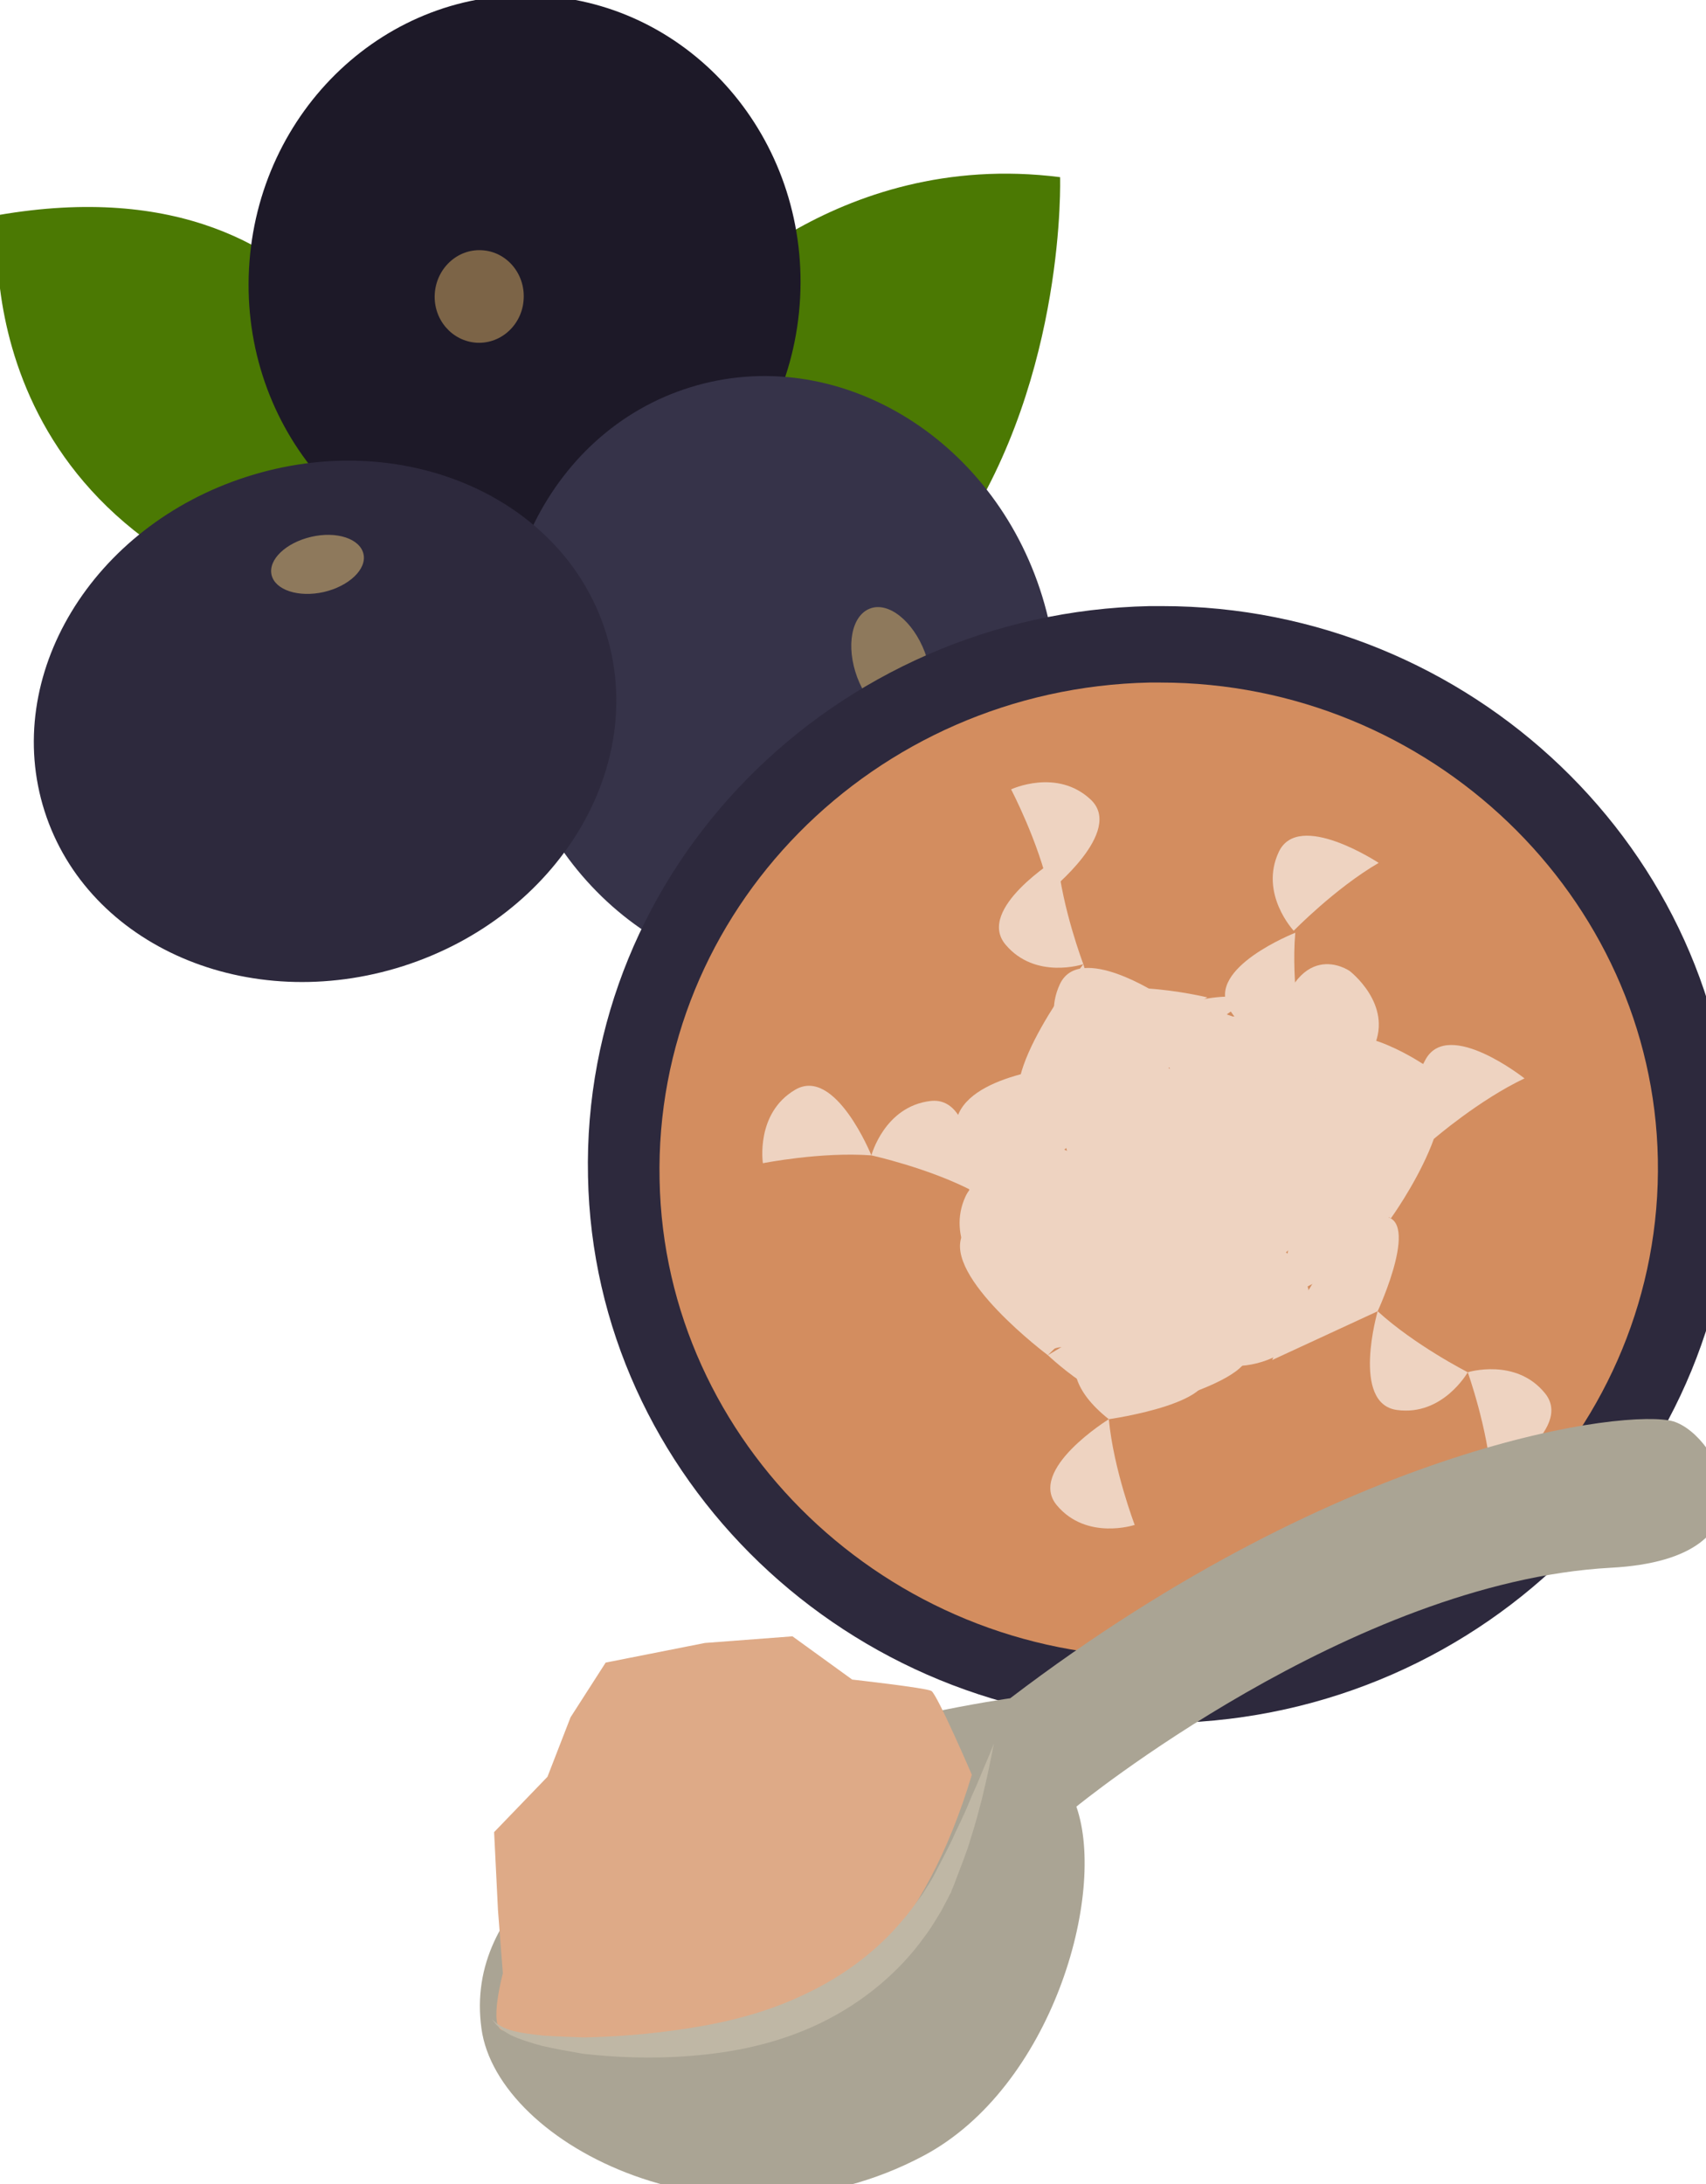 <?xml version="1.0" encoding="UTF-8" standalone="no"?>
<!-- Created with Inkscape (http://www.inkscape.org/) -->

<svg
   xmlns:dc="http://purl.org/dc/elements/1.1/"
   xmlns:cc="http://creativecommons.org/ns#"
   xmlns:rdf="http://www.w3.org/1999/02/22-rdf-syntax-ns#"
   xmlns:svg="http://www.w3.org/2000/svg"
   xmlns="http://www.w3.org/2000/svg"
   xmlns:sodipodi="http://sodipodi.sourceforge.net/DTD/sodipodi-0.dtd"
   xmlns:inkscape="http://www.inkscape.org/namespaces/inkscape"
   width="1146.921mm"
   height="1467.63mm"
   viewBox="0 0 1146.921 1467.63"
   version="1.1"
   id="svg8"
   inkscape:version="0.92.4 (5da689c313, 2019-01-14)"
   sodipodi:docname="Dužina borůvek acai čerstvá.svg">
  <defs
     id="defs2">
    <style
       type="text/css"
       id="style2">
   <![CDATA[
    .fil1 {fill:#1D1928;fill-rule:nonzero}
    .fil3 {fill:#2D293D;fill-rule:nonzero}
    .fil2 {fill:#363349;fill-rule:nonzero}
    .fil0 {fill:#4B7903;fill-rule:nonzero}
    .fil4 {fill:#7C6447;fill-rule:nonzero}
    .fil5 {fill:#8E795C;fill-rule:nonzero}
   ]]>
  </style>
    <style
       type="text/css"
       id="style2-3"><![CDATA[
    .fil5 {fill:#45AF51;fill-rule:nonzero}
    .fil4 {fill:#662E12;fill-rule:nonzero}
    .fil2 {fill:#93360C;fill-rule:nonzero}
    .fil9 {fill:#AAA494;fill-rule:nonzero}
    .fil3 {fill:#BF5D36;fill-rule:nonzero}
    .fil11 {fill:#BFB7A5;fill-rule:nonzero}
    .fil1 {fill:#CC5E21;fill-rule:nonzero}
    .fil8 {fill:#D8D8D8;fill-rule:nonzero}
    .fil10 {fill:#E5E1DA;fill-rule:nonzero}
    .fil7 {fill:#E6E6E6;fill-rule:nonzero}
    .fil0 {fill:#EAB234;fill-rule:nonzero}
    .fil6 {fill:#F4F2F2;fill-rule:nonzero}
    .fil12 {fill:white;fill-rule:nonzero}
   ]]></style>
    <style
       type="text/css"
       id="style2-6"><![CDATA[
    .fil3 {fill:#628C2C;fill-rule:nonzero}
    .fil0 {fill:#7CD6E0;fill-rule:nonzero}
    .fil2 {fill:#BC0F41;fill-rule:nonzero}
    .fil1 {fill:#E04661;fill-rule:nonzero}
   ]]></style>
    <style
       type="text/css"
       id="style2-7"><![CDATA[
    .str0 {stroke:white;stroke-width:70.56}
    .fil1 {fill:#5D6608;fill-rule:nonzero}
    .fil4 {fill:#7A1111;fill-rule:nonzero}
    .fil2 {fill:#A51C1C;fill-rule:nonzero}
    .fil5 {fill:#AF5941;fill-rule:nonzero}
    .fil6 {fill:#BA1313;fill-rule:nonzero}
    .fil3 {fill:#BC664B;fill-rule:nonzero}
    .fil7 {fill:#BF3D3D;fill-rule:nonzero}
    .fil0 {fill:white;fill-rule:nonzero}
   ]]></style>
    <style
       type="text/css"
       id="style2-0"><![CDATA[
    .fil0 {fill:#5D6608;fill-rule:nonzero}
    .fil1 {fill:#750404;fill-rule:nonzero}
    .fil2 {fill:#8C2626;fill-rule:nonzero}
   ]]></style>
    <style
       type="text/css"
       id="style2-9"><![CDATA[
    .fil5 {fill:#45AF51;fill-rule:nonzero}
    .fil4 {fill:#662E12;fill-rule:nonzero}
    .fil2 {fill:#93360C;fill-rule:nonzero}
    .fil9 {fill:#AAA494;fill-rule:nonzero}
    .fil3 {fill:#BF5D36;fill-rule:nonzero}
    .fil11 {fill:#BFB7A5;fill-rule:nonzero}
    .fil1 {fill:#CC5E21;fill-rule:nonzero}
    .fil8 {fill:#D8D8D8;fill-rule:nonzero}
    .fil10 {fill:#E5E1DA;fill-rule:nonzero}
    .fil7 {fill:#E6E6E6;fill-rule:nonzero}
    .fil0 {fill:#EAB234;fill-rule:nonzero}
    .fil6 {fill:#F4F2F2;fill-rule:nonzero}
    .fil12 {fill:white;fill-rule:nonzero}
   ]]></style>
    <style
       type="text/css"
       id="style2-6-7"><![CDATA[
    .fil3 {fill:#628C2C;fill-rule:nonzero}
    .fil0 {fill:#7CD6E0;fill-rule:nonzero}
    .fil2 {fill:#BC0F41;fill-rule:nonzero}
    .fil1 {fill:#E04661;fill-rule:nonzero}
   ]]></style>
    <style
       type="text/css"
       id="style2-7-7"><![CDATA[
    .str0 {stroke:white;stroke-width:70.56}
    .fil1 {fill:#5D6608;fill-rule:nonzero}
    .fil4 {fill:#7A1111;fill-rule:nonzero}
    .fil2 {fill:#A51C1C;fill-rule:nonzero}
    .fil5 {fill:#AF5941;fill-rule:nonzero}
    .fil6 {fill:#BA1313;fill-rule:nonzero}
    .fil3 {fill:#BC664B;fill-rule:nonzero}
    .fil7 {fill:#BF3D3D;fill-rule:nonzero}
    .fil0 {fill:white;fill-rule:nonzero}
   ]]></style>
    <style
       type="text/css"
       id="style2-96"><![CDATA[
    .fil5 {fill:#45AF51;fill-rule:nonzero}
    .fil4 {fill:#662E12;fill-rule:nonzero}
    .fil2 {fill:#93360C;fill-rule:nonzero}
    .fil9 {fill:#AAA494;fill-rule:nonzero}
    .fil3 {fill:#BF5D36;fill-rule:nonzero}
    .fil11 {fill:#BFB7A5;fill-rule:nonzero}
    .fil1 {fill:#CC5E21;fill-rule:nonzero}
    .fil8 {fill:#D8D8D8;fill-rule:nonzero}
    .fil10 {fill:#E5E1DA;fill-rule:nonzero}
    .fil7 {fill:#E6E6E6;fill-rule:nonzero}
    .fil0 {fill:#EAB234;fill-rule:nonzero}
    .fil6 {fill:#F4F2F2;fill-rule:nonzero}
    .fil12 {fill:white;fill-rule:nonzero}
   ]]></style>
    <style
       type="text/css"
       id="style2-6-9"><![CDATA[
    .fil3 {fill:#628C2C;fill-rule:nonzero}
    .fil0 {fill:#7CD6E0;fill-rule:nonzero}
    .fil2 {fill:#BC0F41;fill-rule:nonzero}
    .fil1 {fill:#E04661;fill-rule:nonzero}
   ]]></style>
    <style
       type="text/css"
       id="style2-7-73"><![CDATA[
    .str0 {stroke:white;stroke-width:70.56}
    .fil1 {fill:#5D6608;fill-rule:nonzero}
    .fil4 {fill:#7A1111;fill-rule:nonzero}
    .fil2 {fill:#A51C1C;fill-rule:nonzero}
    .fil5 {fill:#AF5941;fill-rule:nonzero}
    .fil6 {fill:#BA1313;fill-rule:nonzero}
    .fil3 {fill:#BC664B;fill-rule:nonzero}
    .fil7 {fill:#BF3D3D;fill-rule:nonzero}
    .fil0 {fill:white;fill-rule:nonzero}
   ]]></style>
    <style
       type="text/css"
       id="style2-2"><![CDATA[
    .str0 {stroke:white;stroke-width:70.56}
    .fil1 {fill:#5D6608;fill-rule:nonzero}
    .fil2 {fill:#750404;fill-rule:nonzero}
    .fil3 {fill:#8C2626;fill-rule:nonzero}
    .fil0 {fill:white;fill-rule:nonzero}
   ]]></style>
    <style
       type="text/css"
       id="style2-0-5"><![CDATA[
    .fil3 {fill:#628C2C;fill-rule:nonzero}
    .fil0 {fill:#7CD6E0;fill-rule:nonzero}
    .fil2 {fill:#BC0F41;fill-rule:nonzero}
    .fil1 {fill:#E04661;fill-rule:nonzero}
   ]]></style>
    <style
       type="text/css"
       id="style2-8"><![CDATA[
    .fil1 {fill:#281710;fill-rule:nonzero}
    .fil5 {fill:#2B1803;fill-rule:nonzero}
    .fil0 {fill:#8E2014;fill-rule:nonzero}
    .fil2 {fill:#AA2F26;fill-rule:nonzero}
    .fil4 {fill:#AF610B;fill-rule:nonzero}
    .fil3 {fill:#E38106;fill-rule:nonzero}
   ]]></style>
    <style
       type="text/css"
       id="style2-23"><![CDATA[
    .fil5 {fill:#45AF51;fill-rule:nonzero}
    .fil4 {fill:#662E12;fill-rule:nonzero}
    .fil2 {fill:#93360C;fill-rule:nonzero}
    .fil3 {fill:#BF5D36;fill-rule:nonzero}
    .fil1 {fill:#D3290D;fill-rule:nonzero}
    .fil6 {fill:#EAB234;fill-rule:nonzero}
    .fil0 {fill:#F4CE82;fill-rule:nonzero}
   ]]></style>
    <style
       type="text/css"
       id="style2-09"><![CDATA[
    .fil1 {fill:#A63621;fill-rule:nonzero}
    .fil0 {fill:#45AF51;fill-rule:nonzero}
    .fil2 {fill:#ECC500;fill-rule:nonzero}
   ]]></style>
    <style
       type="text/css"
       id="style2-22"><![CDATA[
    .fil5 {fill:#45AF51;fill-rule:nonzero}
    .fil4 {fill:#662E12;fill-rule:nonzero}
    .fil2 {fill:#93360C;fill-rule:nonzero}
    .fil9 {fill:#AAA494;fill-rule:nonzero}
    .fil3 {fill:#BF5D36;fill-rule:nonzero}
    .fil11 {fill:#BFB7A5;fill-rule:nonzero}
    .fil1 {fill:#CC5E21;fill-rule:nonzero}
    .fil8 {fill:#D8D8D8;fill-rule:nonzero}
    .fil10 {fill:#E5E1DA;fill-rule:nonzero}
    .fil7 {fill:#E6E6E6;fill-rule:nonzero}
    .fil0 {fill:#EAB234;fill-rule:nonzero}
    .fil6 {fill:#F4F2F2;fill-rule:nonzero}
    .fil12 {fill:white;fill-rule:nonzero}
   ]]></style>
    <style
       type="text/css"
       id="style2-6-94"><![CDATA[
    .fil3 {fill:#628C2C;fill-rule:nonzero}
    .fil0 {fill:#7CD6E0;fill-rule:nonzero}
    .fil2 {fill:#BC0F41;fill-rule:nonzero}
    .fil1 {fill:#E04661;fill-rule:nonzero}
   ]]></style>
    <style
       type="text/css"
       id="style2-7-2"><![CDATA[
    .str0 {stroke:white;stroke-width:70.56}
    .fil1 {fill:#5D6608;fill-rule:nonzero}
    .fil4 {fill:#7A1111;fill-rule:nonzero}
    .fil2 {fill:#A51C1C;fill-rule:nonzero}
    .fil5 {fill:#AF5941;fill-rule:nonzero}
    .fil6 {fill:#BA1313;fill-rule:nonzero}
    .fil3 {fill:#BC664B;fill-rule:nonzero}
    .fil7 {fill:#BF3D3D;fill-rule:nonzero}
    .fil0 {fill:white;fill-rule:nonzero}
   ]]></style>
    <style
       type="text/css"
       id="style2-5"><![CDATA[
    .str0 {stroke:white;stroke-width:70.56}
    .fil1 {fill:#2E0F57;fill-rule:nonzero}
    .fil4 {fill:#451682;fill-rule:nonzero}
    .fil2 {fill:#8F6EC4;fill-rule:nonzero}
    .fil3 {fill:#B09ADB;fill-rule:nonzero}
    .fil0 {fill:white;fill-rule:nonzero}
   ]]></style>
  </defs>
  <sodipodi:namedview
     id="base"
     pagecolor="#ffffff"
     bordercolor="#666666"
     borderopacity="1.0"
     inkscape:pageopacity="0.0"
     inkscape:pageshadow="2"
     inkscape:zoom="0.0875"
     inkscape:cx="3380.4624"
     inkscape:cy="2179.3807"
     inkscape:document-units="mm"
     inkscape:current-layer="_547400224"
     showgrid="false"
     showguides="false"
     inkscape:window-width="1920"
     inkscape:window-height="1001"
     inkscape:window-x="-9"
     inkscape:window-y="-9"
     inkscape:window-maximized="1" />
  <g
     inkscape:label="Vrstva 1"
     inkscape:groupmode="layer"
     id="layer1"
     transform="translate(1870.326,1355.336)">
 
 <g
   transform="matrix(0.132,0,0,0.132,-2888.29,-2963.51)"
   id="Vrstva_x0020_1">

  <path
   d="m 9824,14539 c 0,0 -307,-1574 -2121,-1261 0,0 -198,1564 1614,2051 z"
   style="fill:#4b7903;fill-rule:nonzero"
   id="path7"
   class="fil0"
   inkscape:connector-curvature="0" />

  <path
   d="m 11251,13749 c 0,0 703,-811 1860,-664 0,0 32,1003 -510,1821 l -1461,-703 z"
   style="fill:#4b7903;fill-rule:nonzero"
   id="path9"
   class="fil0"
   inkscape:connector-curvature="0" />

  <path
   d="m 11787,13698 c -42,809 -704,1433 -1479,1392 -776,-40 -1370,-728 -1328,-1537 42,-809 704,-1433 1479,-1392 776,40 1370,728 1328,1537 z"
   style="fill:#1d1928;fill-rule:nonzero"
   id="path11"
   class="fil1"
   inkscape:connector-curvature="0" />

  <path
   d="m 13020,15219 c 251,816 -144,1660 -882,1888 -737,227 -1539,-250 -1790,-1065 -251,-816 144,-1661 882,-1888 737,-227 1539,250 1790,1065 z"
   style="fill:#363349;fill-rule:nonzero"
   id="path13"
   class="fil2"
   inkscape:connector-curvature="0" />

  <path
   d="m 8969,14610 c 789,-253 1607,100 1827,788 220,688 -241,1450 -1030,1703 -789,252 -1607,-101 -1827,-788 -220,-688 241,-1451 1030,-1703 z"
   style="fill:#2d293d;fill-rule:nonzero"
   id="path15"
   class="fil3"
   inkscape:connector-curvature="0" />

  <path
   d="m 10379,13704 c -6,130 -113,230 -238,224 -126,-7 -222,-117 -215,-247 7,-130 114,-231 239,-224 125,6 221,117 214,247 z"
   style="fill:#7c6447;fill-rule:nonzero"
   id="path17"
   class="fil4"
   inkscape:connector-curvature="0" />

  <path
   d="m 12422,15503 c 59,158 30,315 -65,350 -94,36 -219,-63 -279,-221 -59,-159 -30,-315 65,-351 94,-36 219,64 279,222 z"
   style="fill:#8e795c;fill-rule:nonzero"
   id="path19"
   class="fil5"
   inkscape:connector-curvature="0" />

  <path
   d="m 9297,14916 c 129,-30 248,9 266,87 18,77 -73,164 -202,194 -129,29 -248,-10 -266,-87 -18,-78 73,-164 202,-194 z"
   style="fill:#8e795c;fill-rule:nonzero"
   id="path21"
   class="fil5"
   inkscape:connector-curvature="0" />

 </g>

<g
   inkscape:label="Vrstva 1"
   inkscape:groupmode="layer"
   transform="matrix(3.401,0,0,3.401,-143.559,-269.041)"
   id="layer1-4">
  <g
     inkscape:label="Vrstva 1"
     inkscape:groupmode="layer"
     transform="matrix(0.265,0,0,0.265,-37.972,299.049)"
     id="layer1-1" />
  <g
     inkscape:label="Vrstva 1"
     inkscape:groupmode="layer"
     transform="matrix(0.265,0,0,0.265,-617.826,298.137)"
     id="layer1-7">
    <g
       transform="matrix(0.265,0,0,0.265,-2958.65,-3764.55)"
       id="Vrstva_x0020_1-7">
      <g
         inkscape:label="Vrstva 1"
         inkscape:groupmode="layer"
         transform="matrix(3.78,0,0,3.78,19426.7,14383.5)"
         id="layer1-8">
        <g
           transform="matrix(0.265,0,0,0.265,-2958.65,-3764.55)"
           id="Vrstva_x0020_1-8">
          <g
             transform="matrix(1.069,0.217,-0.217,1.069,4903.69,-5230.97)"
             id="_547400224">
            <g
               inkscape:label="Vrstva 1"
               inkscape:groupmode="layer"
               transform="matrix(3.397,-0.689,0.689,3.397,6273.39,16894.8)"
               id="layer1-82">
              <g
                 transform="matrix(0.265,0,0,0.265,-2763.745,-4127.476)"
                 id="Vrstva_x0020_1-73">
                <g
                   transform="matrix(0.766,0,0,0.766,3594.611,246.131)"
                   id="Vrstva_x0020_1-18">
                  <path
                     inkscape:connector-curvature="0"
                     d="m 6681.33,12615.3 c -20,1041 837,1903 1914,1926 1077,22 1967,-804 1987,-1845 20,-1041 -837,-1903 -1914,-1926 -1078,-22 -1967,804 -1987,1845 z"
                     style="fill:#d38d5f;fill-opacity:1;fill-rule:nonzero"
                     id="path9-8"
                     class="fil1" />
                  <path
                     inkscape:connector-curvature="0"
                     d="m 8665.71,11110.2 h -35.329 c -869.097,17.665 -1558.02,713.649 -1543.88,1547.42 17.665,816.103 717.182,1480.29 1565.08,1480.29 h 35.329 c 865.564,-17.665 1558.02,-713.649 1540.35,-1547.42 -14.132,-816.103 -717.183,-1480.29 -1561.55,-1480.29 z m -14.132,3557.65 c -1130.53,0 -2066.76,-897.361 -2087.95,-1999.63 -24.73,-1127 897.361,-2063.22 2056.16,-2087.95 h 45.928 c 1130.53,0 2066.76,897.361 2087.95,1999.63 21.198,1127 -900.894,2063.22 -2056.16,2087.95 z"
                     style="fill:#2d293d;fill-opacity:1;fill-rule:nonzero;stroke-width:3.533"
                     id="path39-8"
                     class="fil4" />
                  <path
                     inkscape:connector-curvature="0"
                     d="m 9074.898,12158.122 c 0,0 297.338,188.702 366.667,33.245 69.151,-154.903 -89.423,-275.828 -89.423,-275.828 0,0 -199.092,-139.839 -277.244,242.583 z"
                     style="fill:#eed3c1;fill-opacity:1;fill-rule:nonzero;stroke-width:0.402"
                     id="path19-31"
                     class="fil2"
                     sodipodi:nodetypes="ccccc" />
                  <path
                     inkscape:connector-curvature="0"
                     d="m 8659.41,11322.3 h -30.819 c -758.124,15.409 -1359.08,622.524 -1346.75,1349.83 15.408,711.898 625.607,1291.28 1365.24,1291.28 h 30.818 c 755.043,-15.41 1359.08,-622.525 1343.67,-1349.83 -12.328,-711.896 -625.608,-1291.28 -1362.16,-1291.28 z m -12.327,3103.38 c -986.179,0 -1802.86,-782.78 -1821.35,-1744.3 -21.572,-983.096 782.78,-1799.78 1793.61,-1821.35 h 40.064 c 986.177,0 1802.86,782.78 1821.35,1744.3 18.491,983.096 -785.861,1799.77 -1793.61,1821.35 z"
                     style="fill:#d38d5f;fill-opacity:1;fill-rule:nonzero;stroke-width:3.082"
                     id="path39-8-2"
                     class="fil4" />
                  <path
                     inkscape:connector-curvature="0"
                     d="m 8252.529,11623.957 c 0,0 275.606,-219.226 151.391,-335.604 -123.749,-116.031 -291.393,-37.307 -291.393,-37.307 0,0 101.157,192.881 140.003,372.911 z"
                     style="fill:#eed3c1;fill-opacity:1;fill-rule:nonzero;stroke-width:0.402"
                     id="path19-3"
                     class="fil2" />
                  <path
                     inkscape:connector-curvature="0"
                     d="m 7601.209,12590.638 c 0,0 -132.273,-326.377 -279.045,-240.173 -146.307,85.856 -118.241,268.925 -118.241,268.925 0,0 213.622,-42.44 397.286,-28.752 z"
                     style="fill:#eed3c1;fill-opacity:1;fill-rule:nonzero;stroke-width:0.402"
                     id="path19-8"
                     class="fil2"
                     inkscape:transform-center-x="-32.901786"
                     inkscape:transform-center-y="-8.5513014" />
                  <path
                     inkscape:connector-curvature="0"
                     d="m 8247.448,13321.755 c 0,0 288.63,273.547 357.958,118.09 69.152,-154.903 -60.093,-287.56 -60.093,-287.56 0,0 -140.456,73.855 -297.865,169.47 z"
                     style="fill:#eed3c1;fill-opacity:1;fill-rule:nonzero;stroke-width:0.402"
                     id="path19-83"
                     class="fil2"
                     sodipodi:nodetypes="cccc" />
                  <path
                     inkscape:connector-curvature="0"
                     d="m 8545.32,13152.3 c 0,0 -118.038,-331.791 -268.4,-252.013 -149.882,79.45 -129.758,263.562 -129.758,263.562 0,0 215.257,-33.164 398.158,-11.549 z"
                     style="fill:#f4e3d7;fill-opacity:1;fill-rule:nonzero;stroke-width:0.402"
                     id="path19-1"
                     class="fil2" />
                  <path
                     inkscape:connector-curvature="0"
                     d="m 8282.333,11503.929 c 0,0 -299.65,185.009 -190.106,315.291 109.122,129.882 284.917,71.586 284.917,71.586 0,0 -77.579,-203.512 -94.81,-386.877 z"
                     style="fill:#eed3c1;fill-opacity:1;fill-rule:nonzero;stroke-width:0.402"
                     id="path19-4"
                     class="fil2" />
                  <path
                     inkscape:transform-center-x="6.9490078"
                     inkscape:transform-center-y="19.77792"
                     inkscape:connector-curvature="0"
                     d="m 9153.05,11775.7 c 0,0 -327.815,128.668 -243.233,276.381 84.239,147.244 267.606,121.198 267.606,121.198 0,0 -40.083,-214.077 -24.373,-397.579 z"
                     style="fill:#eed3c1;fill-opacity:1;fill-rule:nonzero;stroke-width:0.402"
                     id="path19-9"
                     class="fil2" />
                  <path
                     inkscape:connector-curvature="0"
                     d="m 9454.941,13160.798 c 0,0 171.63,-369.757 3.12,-345.719 -167.947,23.891 -389.394,524.274 -389.394,524.274 z"
                     style="fill:#eed3c1;fill-opacity:1;fill-rule:nonzero;stroke-width:0.402"
                     id="path19-2"
                     class="fil2"
                     sodipodi:nodetypes="cccc" />
                  <path
                     inkscape:transform-center-x="-128.82391"
                     inkscape:transform-center-y="-41.159534"
                     inkscape:connector-curvature="0"
                     d="m 7976.763,12723.385 c 0,0 9.495,-352.034 -159.516,-331.818 -168.445,20.082 -216.038,199.071 -216.038,199.071 0,0 212.741,46.657 375.554,132.747 z"
                     style="fill:#eed3c1;fill-opacity:1;fill-rule:nonzero;stroke-width:0.402"
                     id="path19-8-8"
                     class="fil2" />
                  <path
                     inkscape:connector-curvature="0"
                     d="m 8334.651,12069.8 c 0,0 -263.192,233.984 -132.793,343.388 129.915,109.082 292.999,21.299 292.999,21.299 0,0 -111.563,-187.054 -160.206,-364.687 z"
                     style="fill:#eed3c1;fill-opacity:1;fill-rule:nonzero;stroke-width:0.402"
                     id="path19-17-7"
                     class="fil2" />
                  <path
                     inkscape:connector-curvature="0"
                     d="m 8697.555,12620.18 c 0,0 -263.192,233.984 -132.793,343.388 129.915,109.082 292.999,21.299 292.999,21.299 0,0 -111.563,-187.054 -160.206,-364.687 z"
                     style="fill:#eed3c1;fill-opacity:1;fill-rule:nonzero;stroke-width:0.402"
                     id="path19-17-3"
                     class="fil2" />
                  <path
                     inkscape:connector-curvature="0"
                     d="m 8850.067,12150.912 c 0,0 -263.192,233.984 -132.793,343.388 129.915,109.082 292.999,21.299 292.999,21.299 0,0 -111.563,-187.054 -160.206,-364.687 z"
                     style="fill:#eed3c1;fill-opacity:1;fill-rule:nonzero;stroke-width:0.402"
                     id="path19-17-6"
                     class="fil2" />
                  <path
                     inkscape:connector-curvature="0"
                     d="m 8537.349,12255.493 c 0,0 -263.192,233.984 -132.793,343.388 129.915,109.082 292.999,21.299 292.999,21.299 0,0 -111.563,-187.054 -160.206,-364.687 z"
                     style="fill:#eed3c1;fill-opacity:1;fill-rule:nonzero;stroke-width:0.402"
                     id="path19-17-2"
                     class="fil2" />
                  <path
                     inkscape:connector-curvature="0"
                     d="m 8377.143,11890.806 c 0,0 -339.448,433.423 -209.049,542.827 129.915,109.082 369.255,-178.14 369.255,-178.14 0,0 -111.563,-187.054 -160.206,-364.687 z"
                     style="fill:#eed3c1;fill-opacity:1;fill-rule:nonzero;stroke-width:0.402"
                     id="path19-17-9"
                     class="fil2"
                     sodipodi:nodetypes="cccc" />
                  <path
                     inkscape:connector-curvature="0"
                     d="m 9199.338,12667.756 c 0,0 -293.772,-194.207 -365.983,-40.068 -72.024,153.588 54.728,288.629 54.728,288.629 0,0 152.094,-155.894 311.256,-248.561 z"
                     style="fill:#eed3c1;fill-opacity:1;fill-rule:nonzero;stroke-width:0.402"
                     id="path19-17-5"
                     class="fil2" />
                  <path
                     inkscape:connector-curvature="0"
                     d="m 9321.529,12267.038 c 0,0 -293.772,-194.207 -365.983,-40.068 -72.025,153.588 54.727,288.629 54.727,288.629 0,0 152.094,-155.894 311.256,-248.561 z"
                     style="fill:#eed3c1;fill-opacity:1;fill-rule:nonzero;stroke-width:0.402"
                     id="path19-17-5-3"
                     class="fil2" />
                  <path
                     inkscape:connector-curvature="0"
                     d="m 8806.113,12185.926 c 0,0 -293.772,-194.207 -365.983,-40.068 -72.025,153.588 54.727,288.629 54.727,288.629 0,0 152.094,-155.894 311.256,-248.561 z"
                     style="fill:#eed3c1;fill-opacity:1;fill-rule:nonzero;stroke-width:0.402"
                     id="path19-17-5-9"
                     class="fil2" />
                  <path
                     inkscape:connector-curvature="0"
                     d="m 9008.811,12371.619 c 0,0 -293.772,-194.207 -365.983,-40.068 -72.025,153.588 54.727,288.629 54.727,288.629 0,0 152.094,-155.894 311.256,-248.561 z"
                     style="fill:#eed3c1;fill-opacity:1;fill-rule:nonzero;stroke-width:0.402"
                     id="path19-17-5-6"
                     class="fil2" />
                  <path
                     inkscape:connector-curvature="0"
                     d="m 9010.273,12515.599 c 0,0 -293.772,-194.207 -365.983,-40.068 -72.025,153.588 54.727,288.629 54.727,288.629 0,0 152.094,-155.894 311.256,-248.561 z"
                     style="fill:#eed3c1;fill-opacity:1;fill-rule:nonzero;stroke-width:0.402"
                     id="path19-17-5-36"
                     class="fil2" />
                  <path
                     inkscape:connector-curvature="0"
                     d="m 12254.187,14739.094 c 0,0 -293.772,-194.207 -365.983,-40.068 -72.025,153.588 54.727,288.629 54.727,288.629 0,0 152.094,-155.894 311.256,-248.561 z"
                     style="fill:#eed3c1;fill-opacity:1;fill-rule:nonzero;stroke-width:0.402"
                     id="path19-17-5-8"
                     class="fil2"
                     transform="translate(-2743.593,-2319.899)" />
                  <path
                     inkscape:connector-curvature="0"
                     d="m 8351.173,12260.059 c 0,0 -356.926,20.558 -429.137,174.697 -72.025,153.588 54.727,288.629 54.727,288.629 0,0 215.248,-370.659 374.41,-463.326 z"
                     style="fill:#eed3c1;fill-opacity:1;fill-rule:nonzero;stroke-width:0.402"
                     id="path19-17-5-5"
                     class="fil2"
                     sodipodi:nodetypes="cccc" />
                  <path
                     inkscape:connector-curvature="0"
                     d="m 8697.555,12620.18 c 0,0 -293.772,-194.207 -365.983,-40.068 -72.025,153.588 54.727,288.629 54.727,288.629 0,0 152.094,-155.894 311.256,-248.561 z"
                     style="fill:#eed3c1;fill-opacity:1;fill-rule:nonzero;stroke-width:0.402"
                     id="path19-17-5-7"
                     class="fil2" />
                  <path
                     inkscape:connector-curvature="0"
                     d="m 9010.273,12515.599 c 0,0 -293.772,-194.207 -365.983,-40.068 -72.025,153.588 54.727,288.629 54.727,288.629 0,0 152.094,-155.894 311.256,-248.561 z"
                     style="fill:#eed3c1;fill-opacity:1;fill-rule:nonzero;stroke-width:0.402"
                     id="path19-17-5-2"
                     class="fil2"
                     inkscape:transform-center-x="-147.53278"
                     inkscape:transform-center-y="25.657875" />
                  <path
                     inkscape:connector-curvature="0"
                     d="m 8697.554,12620.18 c 0,0 -293.772,-194.207 -365.983,-40.068 -72.024,153.588 54.728,288.629 54.728,288.629 0,0 152.093,-155.894 311.255,-248.561 z"
                     style="fill:#eed3c1;fill-opacity:1;fill-rule:nonzero;stroke-width:0.402"
                     id="path19-17-5-1"
                     class="fil2" />
                  <path
                     inkscape:connector-curvature="0"
                     d="m 8467.416,13258.719 c 0,0 305.984,-174.334 201.1,-308.396 -104.477,-133.646 -282.217,-81.582 -282.217,-81.582 0,0 70.358,206.119 81.117,389.978 z"
                     style="fill:#eed3c1;fill-opacity:1;fill-rule:nonzero;stroke-width:0.402"
                     id="path19-17-5-4"
                     class="fil2" />
                  <path
                     inkscape:connector-curvature="0"
                     d="m 8494.857,12434.487 c 0,0 -293.772,-194.207 -365.983,-40.068 -72.024,153.588 54.728,288.629 54.728,288.629 0,0 152.093,-155.894 311.255,-248.561 z"
                     style="fill:#eed3c1;fill-opacity:1;fill-rule:nonzero;stroke-width:0.402"
                     id="path19-17-5-0"
                     class="fil2"
                     inkscape:transform-center-x="-836.01908"
                     inkscape:transform-center-y="237.33534" />
                  <path
                     inkscape:connector-curvature="0"
                     d="m 8780.134,13154.138 c 0,0 305.984,-174.334 201.1,-308.396 -104.477,-133.646 -282.217,-81.582 -282.217,-81.582 0,0 70.358,206.119 81.117,389.978 z"
                     style="fill:#eed3c1;fill-opacity:1;fill-rule:nonzero;stroke-width:0.402"
                     id="path19-17-5-4-0"
                     class="fil2" />
                  <path
                     inkscape:connector-curvature="0"
                     d="m 8780.134,13154.138 c 0,0 305.984,-174.334 201.1,-308.396 -104.477,-133.646 -282.217,-81.582 -282.217,-81.582 0,0 70.358,206.119 81.117,389.978 z"
                     style="fill:#eed3c1;fill-opacity:1;fill-rule:nonzero;stroke-width:0.402"
                     id="path19-17-5-4-01"
                     class="fil2" />
                  <path
                     inkscape:connector-curvature="0"
                     d="m 8369.136,12864.802 c 0,0 305.984,-174.334 201.1,-308.396 -104.477,-133.646 -282.217,-81.582 -282.217,-81.582 0,0 70.358,206.119 81.117,389.978 z"
                     style="fill:#eed3c1;fill-opacity:1;fill-rule:nonzero;stroke-width:0.402"
                     id="path19-17-5-4-6"
                     class="fil2" />
                  <path
                     inkscape:connector-curvature="0"
                     d="m 8470.683,13556.027 c 0,0 446.764,-62.882 341.88,-196.944 -73.994,-239.581 -364.339,-169.57 -364.339,-169.57 0,0 -246.398,153.326 22.459,366.514 z"
                     style="fill:#eed3c1;fill-opacity:1;fill-rule:nonzero;stroke-width:0.402"
                     id="path19-17-5-4-9"
                     class="fil2"
                     sodipodi:nodetypes="cccc" />
                  <path
                     inkscape:connector-curvature="0"
                     d="m 8312.339,12779.902 c 0,0 -293.772,-194.207 -365.983,-40.068 -72.025,153.588 54.727,288.629 54.727,288.629 0,0 152.094,-155.894 311.256,-248.561 z"
                     style="fill:#eed3c1;fill-opacity:1;fill-rule:nonzero;stroke-width:0.402"
                     id="path19-17-5-2-4"
                     class="fil2"
                     inkscape:transform-center-x="-147.53278"
                     inkscape:transform-center-y="25.657875" />
                  <path
                     inkscape:connector-curvature="0"
                     d="m 8805.07,12193.318 c 0,0 -293.772,-194.207 -365.983,-40.068 -72.025,153.588 54.727,288.629 54.727,288.629 0,0 152.094,-155.894 311.256,-248.561 z"
                     style="fill:#eed3c1;fill-opacity:1;fill-rule:nonzero;stroke-width:0.402"
                     id="path19-17-5-2-5"
                     class="fil2"
                     inkscape:transform-center-x="-147.53278"
                     inkscape:transform-center-y="25.657875" />
                  <path
                     inkscape:connector-curvature="0"
                     d="m 8441.387,12639.122 c 0,0 -293.772,-194.207 -365.983,-40.068 -72.025,153.588 54.727,288.629 54.727,288.629 0,0 152.094,-155.894 311.256,-248.561 z"
                     style="fill:#eed3c1;fill-opacity:1;fill-rule:nonzero;stroke-width:0.402"
                     id="path19-17-5-2-43"
                     class="fil2"
                     inkscape:transform-center-x="-147.53278"
                     inkscape:transform-center-y="25.657875" />
                  <path
                     inkscape:connector-curvature="0"
                     d="m 8300.607,12920.683 c 0,0 -293.772,-194.207 -365.983,-40.068 -72.025,153.588 312.824,441.14 312.824,441.14 0,0 -106.003,-308.405 53.159,-401.072 z"
                     style="fill:#eed3c1;fill-opacity:1;fill-rule:nonzero;stroke-width:0.402"
                     id="path19-17-5-2-6"
                     class="fil2"
                     inkscape:transform-center-x="-147.53278"
                     inkscape:transform-center-y="25.657875"
                     sodipodi:nodetypes="cccc" />
                  <path
                     inkscape:connector-curvature="0"
                     d="m 8558.704,13073.194 c 0,0 -293.772,-194.207 -365.983,-40.068 -72.025,153.588 54.727,288.629 54.727,288.629 0,0 152.094,-155.894 311.256,-248.561 z"
                     style="fill:#eed3c1;fill-opacity:1;fill-rule:nonzero;stroke-width:0.402"
                     id="path19-17-5-2-1"
                     class="fil2"
                     inkscape:transform-center-x="-147.53278"
                     inkscape:transform-center-y="25.657875" />
                  <path
                     inkscape:connector-curvature="0"
                     d="m 8546.972,12732.975 c 0,0 -293.772,-194.207 -365.983,-40.068 -72.025,153.588 54.727,288.629 54.727,288.629 0,0 152.094,-155.894 311.256,-248.561 z"
                     style="fill:#eed3c1;fill-opacity:1;fill-rule:nonzero;stroke-width:0.402"
                     id="path19-17-5-2-3"
                     class="fil2"
                     inkscape:transform-center-x="-147.53278"
                     inkscape:transform-center-y="25.657875" />
                  <path
                     inkscape:connector-curvature="0"
                     d="m 8746.411,12697.78 c 0,0 -293.772,-194.207 -365.983,-40.068 -72.025,153.588 54.727,288.629 54.727,288.629 0,0 152.094,-155.894 311.256,-248.561 z"
                     style="fill:#eed3c1;fill-opacity:1;fill-rule:nonzero;stroke-width:0.402"
                     id="path19-17-5-2-7"
                     class="fil2"
                     inkscape:transform-center-x="-147.53278"
                     inkscape:transform-center-y="25.657875" />
                  <path
                     inkscape:connector-curvature="0"
                     d="m 9614.556,12251.976 c 0,0 -375.894,16.963 -448.105,171.102 -72.025,153.588 336.654,397.886 336.654,397.886 1.361,-1.75 332.156,-460.259 111.451,-568.988 z"
                     style="fill:#eed3c1;fill-opacity:1;fill-rule:nonzero;stroke-width:0.402"
                     id="path19-17-5-2-65"
                     class="fil2"
                     inkscape:transform-center-x="-147.53278"
                     inkscape:transform-center-y="25.657875"
                     sodipodi:nodetypes="cccc" />
                  <path
                     inkscape:connector-curvature="0"
                     d="m 9614.556,12251.976 c 0,0 -293.772,-194.207 -365.983,-40.068 -72.025,153.588 54.727,288.629 54.727,288.629 0,0 152.094,-155.894 311.256,-248.561 z"
                     style="fill:#eed3c1;fill-opacity:1;fill-rule:nonzero;stroke-width:0.402"
                     id="path19-17-5-2-64"
                     class="fil2"
                     inkscape:transform-center-x="-147.53278"
                     inkscape:transform-center-y="25.657875" />
                  <path
                     inkscape:connector-curvature="0"
                     d="m 9262.606,12392.756 c 0,0 -293.772,-194.207 -365.983,-40.068 -72.025,153.588 54.727,288.629 54.727,288.629 0,0 152.094,-155.894 311.256,-248.561 z"
                     style="fill:#eed3c1;fill-opacity:1;fill-rule:nonzero;stroke-width:0.402"
                     id="path19-17-5-2-67"
                     class="fil2"
                     inkscape:transform-center-x="-147.53278"
                     inkscape:transform-center-y="25.657875" />
                  <path
                     inkscape:connector-curvature="0"
                     d="m 8758.143,12310.635 c 0,0 -293.772,-194.207 -365.983,-40.068 -72.025,153.588 54.727,288.629 54.727,288.629 0,0 152.094,-155.894 311.256,-248.561 z"
                     style="fill:#eed3c1;fill-opacity:1;fill-rule:nonzero;stroke-width:0.402"
                     id="path19-17-5-2-68"
                     class="fil2"
                     inkscape:transform-center-x="-147.53278"
                     inkscape:transform-center-y="25.657875" />
                  <path
                     inkscape:connector-curvature="0"
                     d="m 9074.898,12158.122 c 0,0 -293.772,-194.207 -365.983,-40.068 -72.025,153.588 54.727,288.629 54.727,288.629 0,0 152.094,-155.894 311.256,-248.561 z"
                     style="fill:#eed3c1;fill-opacity:1;fill-rule:nonzero;stroke-width:0.402"
                     id="path19-17-5-2-52"
                     class="fil2"
                     inkscape:transform-center-x="-147.53278"
                     inkscape:transform-center-y="25.657875" />
                  <path
                     inkscape:connector-curvature="0"
                     d="m 9192.216,12181.586 c 0,0 -293.772,-194.207 -365.983,-40.068 -72.025,153.588 54.727,288.629 54.727,288.629 0,0 152.094,-155.894 311.256,-248.561 z"
                     style="fill:#eed3c1;fill-opacity:1;fill-rule:nonzero;stroke-width:0.402"
                     id="path19-17-5-2-53"
                     class="fil2"
                     inkscape:transform-center-x="-147.53278"
                     inkscape:transform-center-y="25.657875" />
                  <path
                     inkscape:connector-curvature="0"
                     d="m 8981.045,12639.122 c 0,0 -293.772,-194.207 -365.983,-40.068 -72.025,153.588 54.727,288.629 54.727,288.629 0,0 152.094,-155.894 311.256,-248.561 z"
                     style="fill:#eed3c1;fill-opacity:1;fill-rule:nonzero;stroke-width:0.402"
                     id="path19-17-5-2-16"
                     class="fil2"
                     inkscape:transform-center-x="-147.53278"
                     inkscape:transform-center-y="25.657875" />
                  <path
                     inkscape:connector-curvature="0"
                     d="m 8992.777,12885.487 c 0,0 -293.772,-194.207 -365.983,-40.068 -72.025,153.588 54.727,288.629 54.727,288.629 0,0 152.094,-155.894 311.256,-248.561 z"
                     style="fill:#eed3c1;fill-opacity:1;fill-rule:nonzero;stroke-width:0.402"
                     id="path19-17-5-2-8"
                     class="fil2"
                     inkscape:transform-center-x="-147.53278"
                     inkscape:transform-center-y="25.657875" />
                  <path
                     inkscape:connector-curvature="0"
                     d="m 9239.142,12744.707 c 0,0 -293.772,-194.207 -365.983,-40.068 -72.025,153.588 54.727,288.629 54.727,288.629 0,0 152.094,-155.894 311.256,-248.561 z"
                     style="fill:#eed3c1;fill-opacity:1;fill-rule:nonzero;stroke-width:0.402"
                     id="path19-17-5-2-12"
                     class="fil2"
                     inkscape:transform-center-x="-147.53278"
                     inkscape:transform-center-y="25.657875" />
                  <path
                     inkscape:connector-curvature="0"
                     d="m 8470.683,13556.027 c 0,0 -299.65,185.009 -190.107,315.291 109.122,129.882 284.917,71.586 284.917,71.586 0,0 -77.579,-203.512 -94.81,-386.877 z"
                     style="fill:#eed3c1;fill-opacity:1;fill-rule:nonzero;stroke-width:0.402"
                     id="path19-4-9"
                     class="fil2" />
                  <path
                     inkscape:connector-curvature="0"
                     d="m 9454.941,13160.798 c 0,0 -97.973,338.26 70.672,361.323 168.065,23.05 259.262,-138.15 259.262,-138.15 0,0 -194.097,-98.803 -329.934,-223.173 z"
                     style="fill:#eed3c1;fill-opacity:1;fill-rule:nonzero;stroke-width:0.402"
                     id="path19-4-7"
                     class="fil2" />
                  <path
                     inkscape:connector-curvature="0"
                     d="m 9871.517,13772.758 c 0,0 303.479,-178.658 196.703,-311.218 -106.363,-132.151 -283.346,-77.569 -283.346,-77.569 0,0 73.277,205.1 86.642,388.787 z"
                     style="fill:#eed3c1;fill-opacity:1;fill-rule:nonzero;stroke-width:0.402"
                     id="path19-8-0"
                     class="fil2"
                     inkscape:transform-center-x="-10.350344"
                     inkscape:transform-center-y="33.870502" />
                  <path
                     inkscape:connector-curvature="0"
                     d="m 9992.506,12308.523 c 0,0 -276.13,-218.565 -361.229,-71.151 -84.867,146.883 29.9,292.247 29.9,292.247 0,0 164.841,-142.348 331.329,-221.096 z"
                     style="fill:#eed3c1;fill-opacity:1;fill-rule:nonzero;stroke-width:0.402"
                     id="path19-4-4"
                     class="fil2" />
                </g>
                <path
                   inkscape:connector-curvature="0"
                   d="m 10079.088,10623.541 c 0,0 465.725,-99.09 385.434,-201.717 -79.979,-102.308 -328.303,-107.356 -328.303,-107.356 0,0 -65.367,168.325 -57.131,309.073 z"
                   style="fill:#eed3c1;fill-opacity:1;fill-rule:nonzero;stroke-width:0.308"
                   id="path19-17-5-4-2"
                   class="fil2"
                   sodipodi:nodetypes="cccc" />
                <path
                   inkscape:connector-curvature="0"
                   d="m 10370.711,10453.182 c 29.305,73.264 387.913,4.915 243.947,-256.9 -79.979,-102.308 -216.042,-62.452 -216.042,-62.452 0,0 -36.141,178.604 -27.905,319.352 z"
                   style="fill:#eed3c1;fill-opacity:1;fill-rule:nonzero;stroke-width:0.308"
                   id="path19-17-5-4-1"
                   class="fil2"
                   sodipodi:nodetypes="cccc" />
                <path
                   inkscape:connector-curvature="0"
                   d="m 10051.891,10156.814 c 0,0 234.237,-133.457 153.946,-236.084 -79.979,-102.308 -216.042,-62.452 -216.042,-62.452 0,0 53.86,157.788 62.096,298.536 z"
                   style="fill:#eed3c1;fill-opacity:1;fill-rule:nonzero;stroke-width:0.308"
                   id="path19-17-5-4-16"
                   class="fil2" />
                <path
                   inkscape:connector-curvature="0"
                   d="m 10092.585,10119.21 c 0,0 -224.888,-148.669 -280.167,-30.673 -55.137,117.575 41.894,220.951 41.894,220.951 0,0 116.431,-119.34 238.273,-190.278 z"
                   style="fill:#eed3c1;fill-opacity:1;fill-rule:nonzero;stroke-width:0.308"
                   id="path19-17-5-2-47"
                   class="fil2"
                   inkscape:transform-center-x="-147.53278"
                   inkscape:transform-center-y="25.657875" />
                <path
                   inkscape:connector-curvature="0"
                   d="m 10667.359,9813.862 c 0,0 -224.888,-148.669 -280.167,-30.673 -55.137,117.575 41.894,220.952 41.894,220.952 0,0 116.431,-119.341 238.273,-190.279 z"
                   style="fill:#eed3c1;fill-opacity:1;fill-rule:nonzero;stroke-width:0.308"
                   id="path19-17-5-2-9"
                   class="fil2"
                   inkscape:transform-center-x="-147.53278"
                   inkscape:transform-center-y="25.657875" />
                <path
                   inkscape:connector-curvature="0"
                   d="m 10370.991,9724.053 c 0,0 -224.888,-148.669 -280.167,-30.673 -55.137,117.575 41.894,220.951 41.894,220.951 0,0 116.431,-119.34 238.273,-190.278 z"
                   style="fill:#eed3c1;fill-opacity:1;fill-rule:nonzero;stroke-width:0.308"
                   id="path19-17-5-2-0"
                   class="fil2"
                   inkscape:transform-center-x="-147.53278"
                   inkscape:transform-center-y="25.657875" />
                <path
                   inkscape:connector-curvature="0"
                   d="m 10712.263,9831.823 c 0,0 -224.888,-148.669 -280.167,-30.673 -55.137,117.575 41.894,220.951 41.894,220.951 0,0 116.431,-119.34 238.273,-190.278 z"
                   style="fill:#eed3c1;fill-opacity:1;fill-rule:nonzero;stroke-width:0.308"
                   id="path19-17-5-2-90"
                   class="fil2"
                   inkscape:transform-center-x="-147.53278"
                   inkscape:transform-center-y="25.657875" />
                <path
                   inkscape:connector-curvature="0"
                   d="m 10757.167,10029.402 c 0,0 -224.888,-148.669 -280.167,-30.673 -55.137,117.575 41.894,220.951 41.894,220.951 0,0 116.431,-119.34 238.273,-190.278 z"
                   style="fill:#eed3c1;fill-opacity:1;fill-rule:nonzero;stroke-width:0.308"
                   id="path19-17-5-2-62"
                   class="fil2"
                   inkscape:transform-center-x="-147.53278"
                   inkscape:transform-center-y="25.657875" />
                <path
                   inkscape:connector-curvature="0"
                   d="m 10460.799,10182.076 c 0,0 -224.888,-148.669 -280.167,-30.673 -55.137,117.575 41.894,220.951 41.894,220.951 0,0 116.431,-119.34 238.273,-190.278 z"
                   style="fill:#eed3c1;fill-opacity:1;fill-rule:nonzero;stroke-width:0.308"
                   id="path19-17-5-2-89"
                   class="fil2"
                   inkscape:transform-center-x="-147.53278"
                   inkscape:transform-center-y="25.657875" />
                <path
                   inkscape:connector-curvature="0"
                   d="m 10209.336,10137.172 c 0,0 -224.888,-148.669 -280.167,-30.673 -55.137,117.575 41.894,220.951 41.894,220.951 0,0 116.431,-119.34 238.273,-190.278 z"
                   style="fill:#eed3c1;fill-opacity:1;fill-rule:nonzero;stroke-width:0.308"
                   id="path19-17-5-2-659"
                   class="fil2"
                   inkscape:transform-center-x="-147.53278"
                   inkscape:transform-center-y="25.657875" />
                <path
                   inkscape:connector-curvature="0"
                   d="m 10505.704,10262.904 c 0,0 -224.888,-148.669 -280.167,-30.673 -55.137,117.575 41.894,220.951 41.894,220.951 0,0 116.431,-119.34 238.273,-190.278 z"
                   style="fill:#eed3c1;fill-opacity:1;fill-rule:nonzero;stroke-width:0.308"
                   id="path19-17-5-2-2"
                   class="fil2"
                   inkscape:transform-center-x="-147.53278"
                   inkscape:transform-center-y="25.657875" />
                <path
                   inkscape:connector-curvature="0"
                   d="m 10869.428,10060.835 c 0,0 -128.828,-445.798 -184.107,-327.801 -55.137,117.575 -121.522,558.494 -121.522,558.494 0,0 233.182,-83.417 305.629,-230.692 z"
                   style="fill:#eed3c1;fill-opacity:1;fill-rule:nonzero;stroke-width:0.308"
                   id="path19-17-5-2-22"
                   class="fil2"
                   inkscape:transform-center-x="-147.53278"
                   inkscape:transform-center-y="25.657875"
                   sodipodi:nodetypes="cccc" />
                <path
                   inkscape:connector-curvature="0"
                   d="m 10829.014,9813.862 c 0,0 -224.888,-148.669 -280.167,-30.673 -55.137,117.575 41.894,220.952 41.894,220.952 0,0 116.431,-119.341 238.273,-190.279 z"
                   style="fill:#eed3c1;fill-opacity:1;fill-rule:nonzero;stroke-width:0.308"
                   id="path19-17-5-2-15"
                   class="fil2"
                   inkscape:transform-center-x="-147.53278"
                   inkscape:transform-center-y="25.657875" />
                <path
                   inkscape:connector-curvature="0"
                   d="m 9984.815,9903.67 c 0,0 -224.888,-148.669 -280.167,-30.673 -55.137,117.575 41.894,220.951 41.894,220.951 0,0 116.431,-119.34 238.273,-190.278 z"
                   style="fill:#eed3c1;fill-opacity:1;fill-rule:nonzero;stroke-width:0.308"
                   id="path19-17-5-2-33"
                   class="fil2"
                   inkscape:transform-center-x="-147.53278"
                   inkscape:transform-center-y="25.657875" />
                <path
                   inkscape:connector-curvature="0"
                   d="m 10225.874,9441.174 c 0,0 -224.888,-148.669 -280.167,-30.673 -55.137,117.575 41.894,220.951 41.894,220.951 0,0 116.431,-119.34 238.273,-190.278 z"
                   style="fill:#eed3c1;fill-opacity:1;fill-rule:nonzero;stroke-width:0.308"
                   id="path19-17-5-2-02"
                   class="fil2"
                   inkscape:transform-center-x="-147.53278"
                   inkscape:transform-center-y="25.657875" />
                <path
                   inkscape:connector-curvature="0"
                   d="m 10359.233,9447.524 c 0,0 -329.001,-79.746 -384.279,38.25 -55.137,117.575 146.006,152.028 146.006,152.028 0,0 116.431,-119.34 238.273,-190.278 z"
                   style="fill:#eed3c1;fill-opacity:1;fill-rule:nonzero;stroke-width:0.308"
                   id="path19-17-5-2-37"
                   class="fil2"
                   inkscape:transform-center-x="-147.53278"
                   inkscape:transform-center-y="25.657875"
                   sodipodi:nodetypes="cccc" />
                <path
                   inkscape:connector-curvature="0"
                   d="m 10486.241,9447.524 c 0,0 -211.417,-27.428 -266.696,90.568 -55.137,117.575 28.423,99.71 28.423,99.71 0,0 116.431,-119.34 238.273,-190.278 z"
                   style="fill:#eed3c1;fill-opacity:1;fill-rule:nonzero;stroke-width:0.308"
                   id="path19-17-5-2-42"
                   class="fil2"
                   inkscape:transform-center-x="-147.53278"
                   inkscape:transform-center-y="25.657875"
                   sodipodi:nodetypes="cccc" />
                <path
                   inkscape:connector-curvature="0"
                   d="m 10784.71,9574.532 c 0,0 -287.754,-67.841 -343.033,50.155 -55.137,117.575 104.76,140.123 104.76,140.123 0,0 116.431,-119.34 238.273,-190.278 z"
                   style="fill:#eed3c1;fill-opacity:1;fill-rule:nonzero;stroke-width:0.308"
                   id="path19-17-5-2-92"
                   class="fil2"
                   inkscape:transform-center-x="-147.53278"
                   inkscape:transform-center-y="25.657875"
                   sodipodi:nodetypes="cccc" />
                <path
                   inkscape:connector-curvature="0"
                   d="m 10839.726,9070.387 c 0,0 -224.888,-148.669 -280.167,-30.673 -55.137,117.575 41.894,220.951 41.894,220.951 0,0 116.431,-119.34 238.273,-190.278 z"
                   style="fill:#eed3c1;fill-opacity:1;fill-rule:nonzero;stroke-width:0.308"
                   id="path19-17-5-2-30"
                   class="fil2"
                   inkscape:transform-center-x="-147.53278"
                   inkscape:transform-center-y="25.657875" />
                <path
                   inkscape:connector-curvature="0"
                   d="m 10045.166,10506.777 c 0,0 146.288,-159.886 32.511,-223.399 -113.363,-63.341 -169.48,160.823 -169.48,160.823 0,0 74.853,-63.992 136.969,62.576 z"
                   style="fill:#eed3c1;fill-opacity:1;fill-rule:nonzero;stroke-width:0.308"
                   id="path19-17-5-2-71"
                   class="fil2"
                   inkscape:transform-center-x="34.819469"
                   inkscape:transform-center-y="145.87604"
                   sodipodi:nodetypes="cccc" />
              </g>
            </g>
            <path
               inkscape:connector-curvature="0"
               d="m 3787.067,14365.124 c 100.379,288.216 735.448,462.14 1181.686,94.416 288.216,-237.53 328.964,-753.337 206.721,-959.063 0,0 578.42,-707.621 1226.408,-876.575 430.337,-111.312 206.721,-389.589 83.483,-401.515 -118.268,-9.939 -812.967,217.653 -1532.508,1038.573 0,0 -1383.44,484.003 -1165.784,1104.164 z"
               style="fill:#aaa494;fill-rule:nonzero;stroke-width:0.994"
               id="path45"
               class="fil9" />
            <path
               inkscape:connector-curvature="0"
               d="m 3841.736,14359.145 c 384.619,22.859 975.959,-38.76 1053.48,-885.519 0,0 -128.206,-184.856 -145.102,-190.818 -16.895,-4.97 -205.727,11.926 -205.727,11.926 l -172.93,-78.515 -217.653,61.619 -240.511,100.379 -60.625,156.034 -27.828,161.996 -106.342,166.968 49.693,194.794 44.723,157.029 c 0,0 -8.945,143.114 28.822,144.107 z"
               style="fill:#deaa87;fill-opacity:1;fill-rule:nonzero;stroke-width:0.994"
               id="path47"
               class="fil10" />
            <path
               inkscape:connector-curvature="0"
               d="m 4934.969,13383.185 c 0,0 0,23.853 0,67.583 0,21.864 -0.994,47.704 -1.988,79.507 -0.994,14.908 -1.988,31.804 -2.982,49.693 -0.994,16.896 -2.982,35.778 -4.969,54.662 -2.982,39.753 -11.926,82.489 -18.883,128.206 -0.994,5.962 -2.982,11.926 -2.982,17.89 -1.988,4.968 -3.975,11.926 -4.969,16.895 -3.975,11.926 -6.957,23.852 -10.932,36.772 -8.945,23.852 -16.895,48.699 -28.822,72.551 -43.729,98.391 -119.262,195.788 -218.647,271.321 -99.385,75.532 -209.702,120.256 -311.074,149.077 -100.379,28.822 -193.8,42.736 -273.308,49.692 -38.76,0.994 -74.539,1.988 -106.342,0.994 -30.809,-1.988 -58.637,-4.968 -79.508,-9.938 -10.932,-1.988 -19.877,-6.957 -27.828,-8.945 -7.951,-4.969 -14.908,-7.951 -18.883,-10.932 -8.944,-6.957 -13.914,-11.926 -13.914,-11.926 0,-0.994 18.883,17.889 62.612,18.883 20.871,0.994 46.711,-0.994 77.52,-3.976 29.816,-3.975 64.6,-9.938 101.373,-15.901 75.532,-16.896 161.998,-40.748 256.413,-75.533 94.416,-34.784 192.806,-80.501 282.253,-149.077 89.446,-66.588 160.01,-149.077 205.727,-234.548 12.92,-21.866 21.865,-43.73 31.803,-64.6 4.969,-9.939 8.945,-20.871 12.92,-31.803 1.988,-4.97 3.975,-9.94 5.963,-15.902 1.988,-4.97 2.982,-9.938 4.969,-14.908 11.926,-42.735 24.846,-83.483 32.797,-121.25 4.969,-18.882 8.945,-35.778 12.92,-52.673 3.975,-16.896 6.957,-33.792 9.938,-48.698 6.957,-29.816 11.926,-55.657 15.902,-76.527 8.945,-42.736 12.92,-66.589 12.92,-66.589 z"
               style="fill:#bfb7a5;fill-rule:nonzero;stroke-width:0.994"
               id="path49"
               class="fil11" />
          </g>
        </g>
      </g>
    </g>
  </g>
</g>
</g>
</svg>
